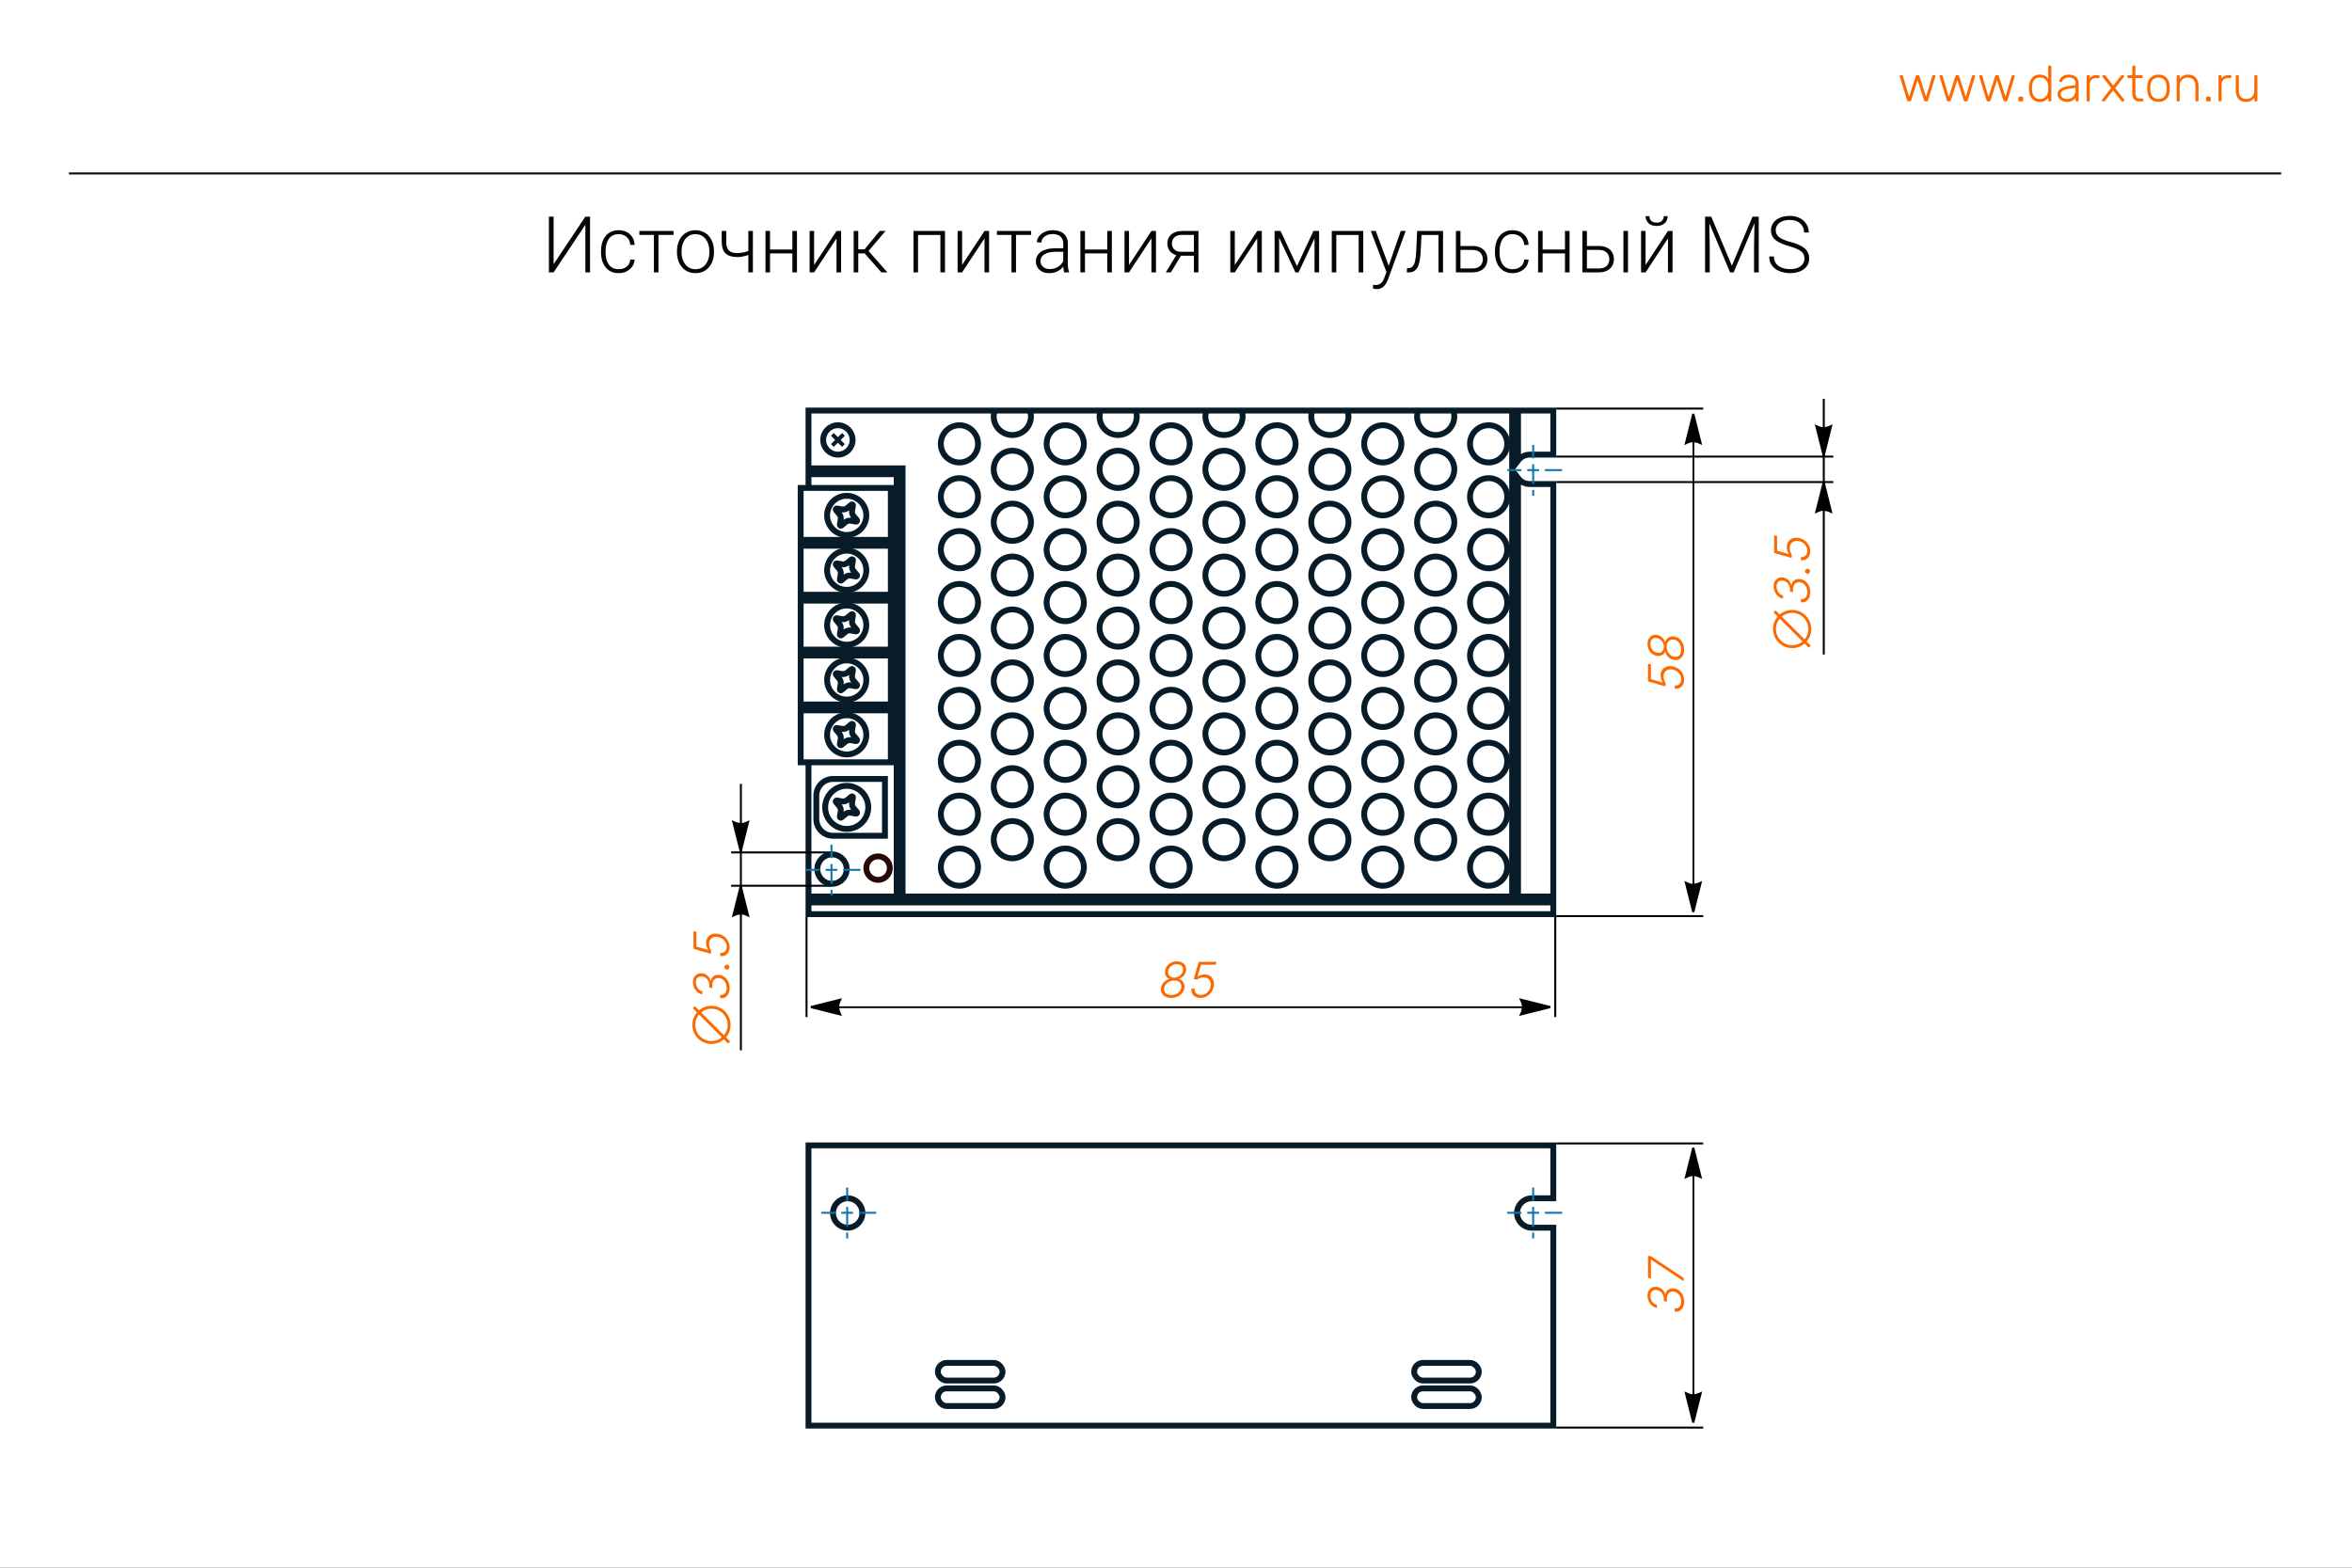 <svg width="1200" height="800" viewBox="0 0 1200 800" fill="none" xmlns="http://www.w3.org/2000/svg">
<rect x="0" y="0" width="1200" height="800" fill="#333333" stroke="none"/>
<g clip-path="url(#clip0_3543_2)">
<rect width="1200" height="800" fill="white"/>
<mask id="path-1-inside-1_3543_2" fill="white">
<path d="M35 0H1164V89H35V0Z"/>
</mask>
<path d="M1164 88H35V90H1164V88Z" fill="black" mask="url(#path-1-inside-1_3543_2)"/>
<rect x="35" y="-4.138" width="234.608" height="97.276"/>
<path d="M973.801 51.734C973.578 51.734 973.406 51.683 973.286 51.58C973.166 51.477 973.063 51.313 972.977 51.09L969.343 39.133C969.309 39.03 969.292 38.936 969.292 38.85C969.292 38.713 969.343 38.592 969.446 38.489C969.55 38.386 969.67 38.335 969.807 38.335H970.297C970.469 38.335 970.597 38.386 970.683 38.489C970.786 38.575 970.847 38.653 970.864 38.721L974.033 49.441L977.409 38.85C977.443 38.747 977.512 38.635 977.615 38.515C977.718 38.395 977.881 38.335 978.105 38.335H978.62C978.843 38.335 979.007 38.395 979.11 38.515C979.23 38.635 979.299 38.747 979.316 38.85L982.692 49.441L985.861 38.721C985.878 38.653 985.93 38.575 986.016 38.489C986.119 38.386 986.256 38.335 986.428 38.335H986.918C987.055 38.335 987.175 38.386 987.278 38.489C987.381 38.592 987.433 38.713 987.433 38.85C987.433 38.936 987.416 39.03 987.381 39.133L983.748 51.09C983.679 51.313 983.585 51.477 983.465 51.58C983.344 51.683 983.164 51.734 982.924 51.734H982.485C982.262 51.734 982.073 51.683 981.919 51.58C981.781 51.477 981.678 51.313 981.609 51.09L978.362 40.937L975.116 51.09C975.047 51.313 974.944 51.477 974.806 51.58C974.669 51.683 974.48 51.734 974.239 51.734H973.801ZM994.059 51.734C993.836 51.734 993.664 51.683 993.544 51.58C993.423 51.477 993.32 51.313 993.234 51.09L989.601 39.133C989.567 39.03 989.549 38.936 989.549 38.85C989.549 38.713 989.601 38.592 989.704 38.489C989.807 38.386 989.927 38.335 990.065 38.335H990.554C990.726 38.335 990.855 38.386 990.941 38.489C991.044 38.575 991.104 38.653 991.121 38.721L994.291 49.441L997.667 38.85C997.701 38.747 997.77 38.635 997.873 38.515C997.976 38.395 998.139 38.335 998.362 38.335H998.878C999.101 38.335 999.264 38.395 999.367 38.515C999.488 38.635 999.556 38.747 999.573 38.85L1002.95 49.441L1006.12 38.721C1006.14 38.653 1006.19 38.575 1006.27 38.489C1006.38 38.386 1006.51 38.335 1006.69 38.335H1007.18C1007.31 38.335 1007.43 38.386 1007.54 38.489C1007.64 38.592 1007.69 38.713 1007.69 38.85C1007.69 38.936 1007.67 39.03 1007.64 39.133L1004.01 51.09C1003.94 51.313 1003.84 51.477 1003.72 51.58C1003.6 51.683 1003.42 51.734 1003.18 51.734H1002.74C1002.52 51.734 1002.33 51.683 1002.18 51.58C1002.04 51.477 1001.94 51.313 1001.87 51.09L998.62 40.937L995.373 51.09C995.304 51.313 995.201 51.477 995.064 51.58C994.927 51.683 994.738 51.734 994.497 51.734H994.059ZM1014.32 51.734C1014.09 51.734 1013.92 51.683 1013.8 51.58C1013.68 51.477 1013.58 51.313 1013.49 51.09L1009.86 39.133C1009.82 39.03 1009.81 38.936 1009.81 38.85C1009.81 38.713 1009.86 38.592 1009.96 38.489C1010.06 38.386 1010.19 38.335 1010.32 38.335H1010.81C1010.98 38.335 1011.11 38.386 1011.2 38.489C1011.3 38.575 1011.36 38.653 1011.38 38.721L1014.55 49.441L1017.92 38.85C1017.96 38.747 1018.03 38.635 1018.13 38.515C1018.23 38.395 1018.4 38.335 1018.62 38.335H1019.14C1019.36 38.335 1019.52 38.395 1019.62 38.515C1019.75 38.635 1019.81 38.747 1019.83 38.85L1023.21 49.441L1026.38 38.721C1026.39 38.653 1026.45 38.575 1026.53 38.489C1026.63 38.386 1026.77 38.335 1026.94 38.335H1027.43C1027.57 38.335 1027.69 38.386 1027.79 38.489C1027.9 38.592 1027.95 38.713 1027.95 38.85C1027.95 38.936 1027.93 39.03 1027.9 39.133L1024.26 51.09C1024.19 51.313 1024.1 51.477 1023.98 51.58C1023.86 51.683 1023.68 51.734 1023.44 51.734H1023C1022.78 51.734 1022.59 51.683 1022.43 51.58C1022.3 51.477 1022.19 51.313 1022.12 51.09L1018.88 40.937L1015.63 51.09C1015.56 51.313 1015.46 51.477 1015.32 51.58C1015.18 51.683 1015 51.734 1014.75 51.734H1014.32ZM1030.37 51.734C1030.2 51.734 1030.06 51.683 1029.96 51.58C1029.86 51.477 1029.81 51.339 1029.81 51.167V49.931C1029.81 49.759 1029.86 49.621 1029.96 49.518C1030.06 49.398 1030.2 49.338 1030.37 49.338H1031.61C1031.78 49.338 1031.92 49.398 1032.02 49.518C1032.14 49.621 1032.2 49.759 1032.2 49.931V51.167C1032.2 51.339 1032.14 51.477 1032.02 51.58C1031.92 51.683 1031.78 51.734 1031.61 51.734H1030.37ZM1040.7 51.992C1039.7 51.992 1038.85 51.812 1038.14 51.451C1037.46 51.09 1036.9 50.609 1036.47 50.008C1036.04 49.407 1035.72 48.737 1035.52 47.998C1035.33 47.259 1035.22 46.512 1035.18 45.756C1035.16 45.498 1035.16 45.258 1035.16 45.035C1035.16 44.811 1035.16 44.571 1035.18 44.313C1035.22 43.557 1035.33 42.81 1035.52 42.071C1035.72 41.332 1036.04 40.662 1036.47 40.061C1036.9 39.46 1037.46 38.979 1038.14 38.618C1038.85 38.257 1039.7 38.077 1040.7 38.077C1041.76 38.077 1042.64 38.275 1043.32 38.67C1044.03 39.065 1044.6 39.546 1045.03 40.113V34.005C1045.03 33.834 1045.08 33.696 1045.18 33.593C1045.28 33.49 1045.42 33.439 1045.59 33.439H1046.03C1046.2 33.439 1046.34 33.49 1046.44 33.593C1046.55 33.696 1046.6 33.834 1046.6 34.005V51.167C1046.6 51.339 1046.55 51.477 1046.44 51.58C1046.34 51.683 1046.2 51.734 1046.03 51.734H1045.59C1045.42 51.734 1045.28 51.683 1045.18 51.58C1045.08 51.477 1045.03 51.339 1045.03 51.167V49.956C1044.6 50.54 1044.03 51.03 1043.32 51.425C1042.64 51.803 1041.76 51.992 1040.7 51.992ZM1040.85 50.498C1041.83 50.498 1042.62 50.266 1043.22 49.802C1043.82 49.338 1044.27 48.762 1044.56 48.075C1044.85 47.371 1045.01 46.666 1045.03 45.962C1045.04 45.705 1045.05 45.37 1045.05 44.957C1045.05 44.545 1045.04 44.21 1045.03 43.952C1045.01 43.265 1044.84 42.587 1044.54 41.916C1044.24 41.246 1043.8 40.688 1043.2 40.242C1042.59 39.795 1041.81 39.572 1040.85 39.572C1039.85 39.572 1039.06 39.795 1038.45 40.242C1037.87 40.688 1037.45 41.272 1037.19 41.994C1036.93 42.715 1036.79 43.488 1036.75 44.313C1036.74 44.794 1036.74 45.275 1036.75 45.756C1036.79 46.581 1036.93 47.354 1037.19 48.075C1037.45 48.797 1037.87 49.381 1038.45 49.828C1039.06 50.274 1039.85 50.498 1040.85 50.498ZM1054.41 51.992C1053.58 51.992 1052.82 51.82 1052.11 51.477C1051.43 51.133 1050.87 50.678 1050.44 50.111C1050.01 49.527 1049.79 48.874 1049.79 48.153C1049.79 46.984 1050.27 46.048 1051.21 45.344C1052.16 44.639 1053.38 44.184 1054.9 43.978L1058.97 43.411V42.509C1058.97 41.599 1058.68 40.886 1058.12 40.37C1057.57 39.838 1056.68 39.572 1055.46 39.572C1054.57 39.572 1053.85 39.752 1053.3 40.113C1052.75 40.456 1052.37 40.911 1052.17 41.478C1052.08 41.736 1051.92 41.865 1051.68 41.865H1051.26C1051.06 41.865 1050.91 41.813 1050.83 41.71C1050.74 41.59 1050.7 41.453 1050.7 41.298C1050.7 41.057 1050.78 40.757 1050.95 40.396C1051.14 40.035 1051.43 39.683 1051.8 39.34C1052.18 38.979 1052.67 38.678 1053.27 38.438C1053.87 38.197 1054.6 38.077 1055.46 38.077C1056.48 38.077 1057.31 38.214 1057.96 38.489C1058.63 38.764 1059.15 39.125 1059.51 39.572C1059.89 40.001 1060.15 40.482 1060.31 41.015C1060.46 41.547 1060.54 42.071 1060.54 42.587V51.167C1060.54 51.339 1060.49 51.477 1060.39 51.58C1060.28 51.683 1060.14 51.734 1059.97 51.734H1059.54C1059.36 51.734 1059.23 51.683 1059.12 51.58C1059.02 51.477 1058.97 51.339 1058.97 51.167V49.956C1058.76 50.266 1058.47 50.575 1058.09 50.884C1057.71 51.193 1057.22 51.459 1056.62 51.683C1056.04 51.889 1055.3 51.992 1054.41 51.992ZM1054.66 50.498C1055.45 50.498 1056.18 50.326 1056.83 49.982C1057.48 49.639 1058 49.115 1058.38 48.41C1058.77 47.689 1058.97 46.787 1058.97 45.705V44.828L1055.64 45.292C1054.24 45.481 1053.17 45.808 1052.45 46.271C1051.73 46.735 1051.37 47.319 1051.37 48.024C1051.37 48.591 1051.53 49.054 1051.86 49.415C1052.18 49.776 1052.59 50.051 1053.09 50.24C1053.61 50.412 1054.13 50.498 1054.66 50.498ZM1065.18 51.734C1065.01 51.734 1064.87 51.683 1064.77 51.58C1064.67 51.477 1064.61 51.339 1064.61 51.167V38.927C1064.61 38.755 1064.67 38.618 1064.77 38.515C1064.87 38.395 1065.01 38.335 1065.18 38.335H1065.59C1065.77 38.335 1065.9 38.395 1066.01 38.515C1066.13 38.618 1066.19 38.755 1066.19 38.927V40.113C1066.5 39.511 1066.94 39.065 1067.53 38.773C1068.11 38.481 1068.83 38.335 1069.69 38.335H1070.64C1070.82 38.335 1070.95 38.386 1071.06 38.489C1071.16 38.592 1071.21 38.73 1071.21 38.902V39.262C1071.21 39.434 1071.16 39.572 1071.06 39.675C1070.95 39.778 1070.82 39.829 1070.64 39.829H1069.54C1068.51 39.829 1067.69 40.13 1067.09 40.731C1066.49 41.332 1066.19 42.148 1066.19 43.179V51.167C1066.19 51.339 1066.13 51.477 1066.01 51.58C1065.9 51.683 1065.77 51.734 1065.59 51.734H1065.18ZM1072.9 51.734C1072.77 51.734 1072.65 51.683 1072.54 51.58C1072.44 51.477 1072.39 51.356 1072.39 51.219C1072.39 51.15 1072.4 51.082 1072.41 51.013C1072.45 50.927 1072.51 50.824 1072.59 50.704L1077.13 44.88L1072.83 39.365C1072.74 39.245 1072.68 39.151 1072.65 39.082C1072.63 38.996 1072.62 38.919 1072.62 38.85C1072.62 38.713 1072.67 38.592 1072.77 38.489C1072.88 38.386 1073 38.335 1073.14 38.335H1073.68C1073.85 38.335 1073.98 38.378 1074.06 38.464C1074.17 38.549 1074.25 38.635 1074.32 38.721L1078.19 43.694L1082.05 38.747C1082.14 38.661 1082.22 38.575 1082.31 38.489C1082.4 38.386 1082.52 38.335 1082.7 38.335H1083.21C1083.35 38.335 1083.47 38.386 1083.57 38.489C1083.67 38.592 1083.73 38.713 1083.73 38.85C1083.73 38.919 1083.71 38.996 1083.67 39.082C1083.66 39.151 1083.61 39.245 1083.52 39.365L1079.17 44.957L1083.7 50.704C1083.79 50.824 1083.84 50.927 1083.86 51.013C1083.89 51.082 1083.91 51.15 1083.91 51.219C1083.91 51.356 1083.86 51.477 1083.75 51.58C1083.65 51.683 1083.53 51.734 1083.39 51.734H1082.85C1082.68 51.734 1082.54 51.691 1082.44 51.605C1082.35 51.52 1082.27 51.434 1082.21 51.348L1078.13 46.143L1074.06 51.348C1073.99 51.434 1073.91 51.52 1073.81 51.605C1073.72 51.691 1073.59 51.734 1073.42 51.734H1072.9ZM1091.42 51.734C1090.53 51.734 1089.82 51.545 1089.31 51.167C1088.79 50.789 1088.43 50.274 1088.23 49.621C1088.02 48.968 1087.92 48.238 1087.92 47.431V39.829H1085.91C1085.73 39.829 1085.6 39.778 1085.49 39.675C1085.39 39.572 1085.34 39.434 1085.34 39.262V38.902C1085.34 38.73 1085.39 38.592 1085.49 38.489C1085.6 38.386 1085.73 38.335 1085.91 38.335H1087.92V34.005C1087.92 33.834 1087.97 33.696 1088.07 33.593C1088.17 33.49 1088.31 33.439 1088.48 33.439H1088.92C1089.09 33.439 1089.23 33.49 1089.33 33.593C1089.44 33.696 1089.49 33.834 1089.49 34.005V38.335H1092.68C1092.85 38.335 1092.99 38.386 1093.1 38.489C1093.2 38.592 1093.25 38.73 1093.25 38.902V39.262C1093.25 39.434 1093.2 39.572 1093.1 39.675C1092.99 39.778 1092.85 39.829 1092.68 39.829H1089.49V47.328C1089.49 48.238 1089.63 48.951 1089.93 49.467C1090.23 49.982 1090.78 50.24 1091.55 50.24H1092.94C1093.11 50.24 1093.25 50.291 1093.35 50.394C1093.46 50.498 1093.51 50.635 1093.51 50.807V51.167C1093.51 51.339 1093.46 51.477 1093.35 51.58C1093.25 51.683 1093.11 51.734 1092.94 51.734H1091.42ZM1101.27 51.992C1100.04 51.992 1099 51.734 1098.16 51.219C1097.33 50.704 1096.7 49.999 1096.25 49.106C1095.82 48.213 1095.59 47.216 1095.55 46.117C1095.54 45.859 1095.53 45.498 1095.53 45.035C1095.53 44.571 1095.54 44.21 1095.55 43.952C1095.59 42.836 1095.82 41.839 1096.25 40.963C1096.7 40.07 1097.33 39.365 1098.16 38.85C1099 38.335 1100.04 38.077 1101.27 38.077C1102.51 38.077 1103.54 38.335 1104.37 38.85C1105.21 39.365 1105.84 40.07 1106.27 40.963C1106.72 41.839 1106.96 42.836 1106.99 43.952C1107.01 44.21 1107.02 44.571 1107.02 45.035C1107.02 45.498 1107.01 45.859 1106.99 46.117C1106.96 47.216 1106.72 48.213 1106.27 49.106C1105.84 49.999 1105.21 50.704 1104.37 51.219C1103.54 51.734 1102.51 51.992 1101.27 51.992ZM1101.27 50.498C1102.48 50.498 1103.46 50.111 1104.21 49.338C1104.97 48.565 1105.37 47.448 1105.42 45.988C1105.44 45.73 1105.45 45.413 1105.45 45.035C1105.45 44.657 1105.44 44.339 1105.42 44.081C1105.37 42.604 1104.97 41.487 1104.21 40.731C1103.46 39.958 1102.48 39.572 1101.27 39.572C1100.07 39.572 1099.09 39.958 1098.34 40.731C1097.58 41.487 1097.18 42.604 1097.12 44.081C1097.11 44.339 1097.1 44.657 1097.1 45.035C1097.1 45.413 1097.11 45.73 1097.12 45.988C1097.18 47.448 1097.58 48.565 1098.34 49.338C1099.09 50.111 1100.07 50.498 1101.27 50.498ZM1111.11 51.734C1110.94 51.734 1110.8 51.683 1110.7 51.58C1110.59 51.477 1110.54 51.339 1110.54 51.167V38.902C1110.54 38.73 1110.59 38.592 1110.7 38.489C1110.8 38.386 1110.94 38.335 1111.11 38.335H1111.55C1111.72 38.335 1111.85 38.386 1111.96 38.489C1112.06 38.592 1112.11 38.73 1112.11 38.902V40.113C1112.58 39.511 1113.13 39.022 1113.79 38.644C1114.46 38.266 1115.34 38.077 1116.44 38.077C1117.61 38.077 1118.58 38.335 1119.35 38.85C1120.14 39.348 1120.73 40.035 1121.11 40.911C1121.5 41.77 1121.7 42.75 1121.7 43.849V51.167C1121.7 51.339 1121.65 51.477 1121.54 51.58C1121.44 51.683 1121.3 51.734 1121.13 51.734H1120.69C1120.52 51.734 1120.38 51.683 1120.28 51.58C1120.18 51.477 1120.13 51.339 1120.13 51.167V43.978C1120.13 42.604 1119.79 41.53 1119.12 40.757C1118.45 39.967 1117.47 39.572 1116.18 39.572C1114.96 39.572 1113.98 39.967 1113.22 40.757C1112.48 41.53 1112.11 42.604 1112.11 43.978V51.167C1112.11 51.339 1112.06 51.477 1111.96 51.58C1111.85 51.683 1111.72 51.734 1111.55 51.734H1111.11ZM1126.1 51.734C1125.93 51.734 1125.79 51.683 1125.69 51.58C1125.59 51.477 1125.53 51.339 1125.53 51.167V49.931C1125.53 49.759 1125.59 49.621 1125.69 49.518C1125.79 49.398 1125.93 49.338 1126.1 49.338H1127.34C1127.51 49.338 1127.65 49.398 1127.75 49.518C1127.87 49.621 1127.93 49.759 1127.93 49.931V51.167C1127.93 51.339 1127.87 51.477 1127.75 51.58C1127.65 51.683 1127.51 51.734 1127.34 51.734H1126.1ZM1132.45 51.734C1132.28 51.734 1132.14 51.683 1132.03 51.58C1131.93 51.477 1131.88 51.339 1131.88 51.167V38.927C1131.88 38.755 1131.93 38.618 1132.03 38.515C1132.14 38.395 1132.28 38.335 1132.45 38.335H1132.86C1133.03 38.335 1133.17 38.395 1133.27 38.515C1133.39 38.618 1133.45 38.755 1133.45 38.927V40.113C1133.76 39.511 1134.21 39.065 1134.79 38.773C1135.38 38.481 1136.1 38.335 1136.96 38.335H1137.91C1138.08 38.335 1138.22 38.386 1138.32 38.489C1138.43 38.592 1138.48 38.73 1138.48 38.902V39.262C1138.48 39.434 1138.43 39.572 1138.32 39.675C1138.22 39.778 1138.08 39.829 1137.91 39.829H1136.8C1135.77 39.829 1134.96 40.13 1134.35 40.731C1133.75 41.332 1133.45 42.148 1133.45 43.179V51.167C1133.45 51.339 1133.39 51.477 1133.27 51.58C1133.17 51.683 1133.03 51.734 1132.86 51.734H1132.45ZM1145.86 51.992C1144.7 51.992 1143.72 51.743 1142.95 51.245C1142.2 50.729 1141.63 50.034 1141.25 49.157C1140.89 48.281 1140.71 47.302 1140.71 46.22V38.902C1140.71 38.73 1140.76 38.592 1140.86 38.489C1140.97 38.386 1141.11 38.335 1141.28 38.335H1141.71C1141.89 38.335 1142.02 38.386 1142.13 38.489C1142.23 38.592 1142.28 38.73 1142.28 38.902V46.091C1142.28 49.029 1143.56 50.498 1146.12 50.498C1147.34 50.498 1148.32 50.111 1149.06 49.338C1149.8 48.548 1150.17 47.465 1150.17 46.091V38.902C1150.17 38.73 1150.22 38.592 1150.32 38.489C1150.42 38.386 1150.56 38.335 1150.73 38.335H1151.17C1151.34 38.335 1151.48 38.386 1151.58 38.489C1151.69 38.592 1151.74 38.73 1151.74 38.902V51.167C1151.74 51.339 1151.69 51.477 1151.58 51.58C1151.48 51.683 1151.34 51.734 1151.17 51.734H1150.73C1150.56 51.734 1150.42 51.683 1150.32 51.58C1150.22 51.477 1150.17 51.339 1150.17 51.167V49.956C1149.7 50.558 1149.14 51.047 1148.49 51.425C1147.86 51.803 1146.98 51.992 1145.86 51.992Z" fill="#FB6A00"/>
<path d="M282.453 134.82L298.645 110.562H301.047V139H298.645V114.703L282.453 139H280.051V110.562H282.453V134.82ZM315.656 137.379C316.646 137.379 317.57 137.197 318.43 136.832C319.302 136.454 320.018 135.901 320.578 135.172C321.151 134.43 321.477 133.525 321.555 132.457H323.781C323.716 133.798 323.306 134.996 322.551 136.051C321.809 137.092 320.832 137.913 319.621 138.512C318.423 139.098 317.102 139.391 315.656 139.391C314.185 139.391 312.883 139.124 311.75 138.59C310.63 138.056 309.693 137.314 308.938 136.363C308.182 135.4 307.609 134.28 307.219 133.004C306.841 131.715 306.652 130.328 306.652 128.844V128.023C306.652 126.539 306.841 125.159 307.219 123.883C307.609 122.594 308.182 121.474 308.938 120.523C309.693 119.56 310.63 118.811 311.75 118.277C312.87 117.743 314.165 117.477 315.637 117.477C317.147 117.477 318.501 117.783 319.699 118.395C320.91 119.007 321.874 119.872 322.59 120.992C323.319 122.112 323.716 123.44 323.781 124.977H321.555C321.49 123.844 321.19 122.867 320.656 122.047C320.122 121.227 319.419 120.595 318.547 120.152C317.674 119.71 316.704 119.488 315.637 119.488C314.439 119.488 313.417 119.723 312.57 120.191C311.724 120.647 311.034 121.279 310.5 122.086C309.979 122.88 309.595 123.792 309.348 124.82C309.1 125.836 308.977 126.904 308.977 128.023V128.844C308.977 129.977 309.094 131.057 309.328 132.086C309.576 133.102 309.96 134.007 310.48 134.801C311.014 135.595 311.704 136.227 312.551 136.695C313.41 137.151 314.445 137.379 315.656 137.379ZM335.949 117.867V139H333.625V117.867H335.949ZM343.645 117.867V119.859H326.203V117.867H343.645ZM345.402 128.766V128.121C345.402 126.585 345.624 125.165 346.066 123.863C346.509 122.561 347.141 121.435 347.961 120.484C348.794 119.534 349.79 118.798 350.949 118.277C352.108 117.743 353.397 117.477 354.816 117.477C356.249 117.477 357.544 117.743 358.703 118.277C359.862 118.798 360.858 119.534 361.691 120.484C362.525 121.435 363.163 122.561 363.605 123.863C364.048 125.165 364.27 126.585 364.27 128.121V128.766C364.27 130.302 364.048 131.721 363.605 133.023C363.163 134.312 362.525 135.432 361.691 136.383C360.871 137.333 359.882 138.076 358.723 138.609C357.564 139.13 356.275 139.391 354.855 139.391C353.423 139.391 352.128 139.13 350.969 138.609C349.81 138.076 348.814 137.333 347.98 136.383C347.147 135.432 346.509 134.312 346.066 133.023C345.624 131.721 345.402 130.302 345.402 128.766ZM347.727 128.121V128.766C347.727 129.924 347.883 131.025 348.195 132.066C348.508 133.095 348.964 134.013 349.562 134.82C350.161 135.615 350.904 136.24 351.789 136.695C352.674 137.151 353.697 137.379 354.855 137.379C356.001 137.379 357.01 137.151 357.883 136.695C358.768 136.24 359.51 135.615 360.109 134.82C360.708 134.013 361.158 133.095 361.457 132.066C361.77 131.025 361.926 129.924 361.926 128.766V128.121C361.926 126.975 361.77 125.888 361.457 124.859C361.158 123.831 360.702 122.913 360.09 122.105C359.491 121.298 358.749 120.66 357.863 120.191C356.978 119.723 355.962 119.488 354.816 119.488C353.671 119.488 352.655 119.723 351.77 120.191C350.897 120.66 350.155 121.298 349.543 122.105C348.944 122.913 348.488 123.831 348.176 124.859C347.876 125.888 347.727 126.975 347.727 128.121ZM384.133 117.867V139H381.809V117.867H384.133ZM383.332 127.457V129.469C382.733 129.755 382.043 130.029 381.262 130.289C380.493 130.549 379.68 130.764 378.82 130.934C377.974 131.09 377.128 131.168 376.281 131.168C374.536 131.168 373.059 130.914 371.848 130.406C370.65 129.898 369.745 129.065 369.133 127.906C368.521 126.734 368.215 125.172 368.215 123.219V117.848H370.539V123.219C370.539 124.716 370.747 125.901 371.164 126.773C371.581 127.633 372.212 128.245 373.059 128.609C373.905 128.974 374.979 129.156 376.281 129.156C377.18 129.13 378.072 129.039 378.957 128.883C379.842 128.714 380.663 128.505 381.418 128.258C382.186 127.997 382.824 127.73 383.332 127.457ZM404.816 127.32V129.312H392.277V127.32H404.816ZM392.883 117.867V139H390.559V117.867H392.883ZM406.613 117.867V139H404.27V117.867H406.613ZM415.363 135.211L426.789 117.867H429.133V139H426.789V121.656L415.363 139H413.059V117.867H415.363V135.211ZM437.883 117.867V139H435.539V117.867H437.883ZM451.789 117.867L442.102 129.312H437.062L436.809 127.223H441.105L448.84 117.867H451.789ZM449.68 139L440.871 129L442.355 127.203L452.766 139H449.68ZM480.227 117.867V119.898H467.863V117.867H480.227ZM468.391 117.867V139H466.066V117.867H468.391ZM482.141 117.867V139H479.797V117.867H482.141ZM490.871 135.211L502.297 117.867H504.641V139H502.297V121.656L490.871 139H488.566V117.867H490.871V135.211ZM518.371 117.867V139H516.047V117.867H518.371ZM526.066 117.867V119.859H508.625V117.867H526.066ZM542.473 135.211V124.312C542.473 123.31 542.264 122.444 541.848 121.715C541.431 120.986 540.819 120.426 540.012 120.035C539.204 119.645 538.208 119.449 537.023 119.449C535.93 119.449 534.953 119.645 534.094 120.035C533.247 120.413 532.577 120.927 532.082 121.578C531.6 122.216 531.359 122.926 531.359 123.707L529.016 123.688C529.016 122.893 529.211 122.125 529.602 121.383C529.992 120.641 530.546 119.977 531.262 119.391C531.978 118.805 532.831 118.342 533.82 118.004C534.823 117.652 535.923 117.477 537.121 117.477C538.632 117.477 539.96 117.73 541.105 118.238C542.264 118.746 543.169 119.508 543.82 120.523C544.471 121.539 544.797 122.815 544.797 124.352V134.566C544.797 135.296 544.849 136.051 544.953 136.832C545.07 137.613 545.233 138.258 545.441 138.766V139H542.961C542.805 138.531 542.681 137.945 542.59 137.242C542.512 136.526 542.473 135.849 542.473 135.211ZM543.02 126.695L543.059 128.492H538.469C537.271 128.492 536.197 128.603 535.246 128.824C534.309 129.033 533.514 129.345 532.863 129.762C532.212 130.165 531.711 130.654 531.359 131.227C531.021 131.799 530.852 132.451 530.852 133.18C530.852 133.935 531.04 134.625 531.418 135.25C531.809 135.875 532.355 136.376 533.059 136.754C533.775 137.118 534.621 137.301 535.598 137.301C536.9 137.301 538.046 137.06 539.035 136.578C540.038 136.096 540.865 135.465 541.516 134.684C542.167 133.902 542.603 133.049 542.824 132.125L543.84 133.473C543.671 134.124 543.358 134.794 542.902 135.484C542.46 136.161 541.88 136.799 541.164 137.398C540.448 137.984 539.602 138.466 538.625 138.844C537.661 139.208 536.568 139.391 535.344 139.391C533.964 139.391 532.759 139.13 531.73 138.609C530.715 138.089 529.921 137.379 529.348 136.48C528.788 135.569 528.508 134.54 528.508 133.395C528.508 132.353 528.729 131.422 529.172 130.602C529.615 129.768 530.253 129.065 531.086 128.492C531.932 127.906 532.948 127.464 534.133 127.164C535.331 126.852 536.672 126.695 538.156 126.695H543.02ZM565.48 127.32V129.312H552.941V127.32H565.48ZM553.547 117.867V139H551.223V117.867H553.547ZM567.277 117.867V139H564.934V117.867H567.277ZM576.027 135.211L587.453 117.867H589.797V139H587.453V121.656L576.027 139H573.723V117.867H576.027V135.211ZM600.676 129.312H603.254L597.395 139H594.816L600.676 129.312ZM603.156 117.867H611.457V139H609.133V119.859H603.156C601.919 119.859 600.91 120.068 600.129 120.484C599.361 120.888 598.794 121.422 598.43 122.086C598.078 122.75 597.902 123.46 597.902 124.215C597.902 124.931 598.059 125.615 598.371 126.266C598.697 126.917 599.198 127.451 599.875 127.867C600.552 128.271 601.431 128.473 602.512 128.473H609.973V130.484H602.512C601.405 130.484 600.422 130.328 599.562 130.016C598.703 129.703 597.974 129.267 597.375 128.707C596.789 128.134 596.34 127.464 596.027 126.695C595.728 125.914 595.578 125.074 595.578 124.176C595.578 123.264 595.741 122.431 596.066 121.676C596.405 120.908 596.893 120.237 597.531 119.664C598.182 119.091 598.977 118.648 599.914 118.336C600.865 118.023 601.945 117.867 603.156 117.867ZM630.012 135.211L641.438 117.867H643.781V139H641.438V121.656L630.012 139H627.707V117.867H630.012V135.211ZM661.73 135.797L670.129 117.867H672.453L662.551 139H660.91L651.027 117.867H653.352L661.73 135.797ZM652.629 117.867V139H650.305V117.867H652.629ZM670.676 139V117.867H673.02V139H670.676ZM693.625 117.867V119.898H681.262V117.867H693.625ZM681.789 117.867V139H679.465V117.867H681.789ZM695.539 117.867V139H693.195V117.867H695.539ZM708.078 136.891L714.66 117.867H717.18L708.234 142.398C708.052 142.88 707.818 143.414 707.531 144C707.258 144.586 706.893 145.146 706.438 145.68C705.995 146.227 705.435 146.669 704.758 147.008C704.094 147.359 703.28 147.535 702.316 147.535C702.069 147.535 701.75 147.503 701.359 147.438C700.982 147.385 700.708 147.333 700.539 147.281L700.52 145.309C700.663 145.348 700.871 145.38 701.145 145.406C701.418 145.432 701.607 145.445 701.711 145.445C702.557 145.445 703.267 145.302 703.84 145.016C704.426 144.729 704.914 144.299 705.305 143.727C705.695 143.167 706.04 142.464 706.34 141.617L708.078 136.891ZM701.926 117.867L708.664 136.012L709.289 138.453L707.59 139.41L699.387 117.867H701.926ZM734.348 117.867V119.898H723.645V117.867H734.348ZM736.242 117.867V139H733.918V117.867H736.242ZM723.02 117.867H725.344L724.875 127.77C724.797 129.371 724.667 130.79 724.484 132.027C724.315 133.264 724.081 134.326 723.781 135.211C723.482 136.083 723.098 136.799 722.629 137.359C722.173 137.919 721.62 138.336 720.969 138.609C720.318 138.87 719.556 139 718.684 139H717.805V136.891L718.527 136.871C719.087 136.845 719.576 136.728 719.992 136.52C720.422 136.311 720.786 135.979 721.086 135.523C721.398 135.068 721.652 134.469 721.848 133.727C722.056 132.984 722.219 132.079 722.336 131.012C722.466 129.931 722.564 128.661 722.629 127.203L723.02 117.867ZM744.289 125.523H751.184C752.85 125.523 754.257 125.816 755.402 126.402C756.548 126.975 757.414 127.77 758 128.785C758.599 129.801 758.898 130.947 758.898 132.223C758.898 133.186 758.729 134.085 758.391 134.918C758.065 135.738 757.57 136.454 756.906 137.066C756.255 137.678 755.448 138.154 754.484 138.492C753.534 138.831 752.434 139 751.184 139H742.805V117.867H745.129V136.988H751.184C752.473 136.988 753.514 136.767 754.309 136.324C755.103 135.868 755.676 135.283 756.027 134.566C756.392 133.85 756.574 133.089 756.574 132.281C756.574 131.487 756.392 130.732 756.027 130.016C755.676 129.286 755.103 128.694 754.309 128.238C753.514 127.77 752.473 127.535 751.184 127.535H744.289V125.523ZM771.75 137.379C772.74 137.379 773.664 137.197 774.523 136.832C775.396 136.454 776.112 135.901 776.672 135.172C777.245 134.43 777.57 133.525 777.648 132.457H779.875C779.81 133.798 779.4 134.996 778.645 136.051C777.902 137.092 776.926 137.913 775.715 138.512C774.517 139.098 773.195 139.391 771.75 139.391C770.279 139.391 768.977 139.124 767.844 138.59C766.724 138.056 765.786 137.314 765.031 136.363C764.276 135.4 763.703 134.28 763.312 133.004C762.935 131.715 762.746 130.328 762.746 128.844V128.023C762.746 126.539 762.935 125.159 763.312 123.883C763.703 122.594 764.276 121.474 765.031 120.523C765.786 119.56 766.724 118.811 767.844 118.277C768.964 117.743 770.259 117.477 771.73 117.477C773.241 117.477 774.595 117.783 775.793 118.395C777.004 119.007 777.967 119.872 778.684 120.992C779.413 122.112 779.81 123.44 779.875 124.977H777.648C777.583 123.844 777.284 122.867 776.75 122.047C776.216 121.227 775.513 120.595 774.641 120.152C773.768 119.71 772.798 119.488 771.73 119.488C770.533 119.488 769.51 119.723 768.664 120.191C767.818 120.647 767.128 121.279 766.594 122.086C766.073 122.88 765.689 123.792 765.441 124.82C765.194 125.836 765.07 126.904 765.07 128.023V128.844C765.07 129.977 765.188 131.057 765.422 132.086C765.669 133.102 766.053 134.007 766.574 134.801C767.108 135.595 767.798 136.227 768.645 136.695C769.504 137.151 770.539 137.379 771.75 137.379ZM798.996 127.32V129.312H786.457V127.32H798.996ZM787.062 117.867V139H784.738V117.867H787.062ZM800.793 117.867V139H798.449V117.867H800.793ZM808.82 125.523H815.715C817.382 125.523 818.788 125.816 819.934 126.402C821.079 126.975 821.945 127.77 822.531 128.785C823.13 129.801 823.43 130.947 823.43 132.223C823.43 133.186 823.26 134.085 822.922 134.918C822.596 135.738 822.102 136.454 821.438 137.066C820.786 137.678 819.979 138.154 819.016 138.492C818.065 138.831 816.965 139 815.715 139H807.336V117.867H809.66V136.988H815.715C817.004 136.988 818.046 136.767 818.84 136.324C819.634 135.868 820.207 135.283 820.559 134.566C820.923 133.85 821.105 133.089 821.105 132.281C821.105 131.487 820.923 130.732 820.559 130.016C820.207 129.286 819.634 128.694 818.84 128.238C818.046 127.77 817.004 127.535 815.715 127.535H808.82V125.523ZM830.598 117.867V139H828.273V117.867H830.598ZM839.582 135.211L851.008 117.867H853.352V139H851.008V121.656L839.582 139H837.277V117.867H839.582V135.211ZM848.859 110.289H850.852C850.852 111.266 850.624 112.132 850.168 112.887C849.725 113.642 849.081 114.234 848.234 114.664C847.388 115.094 846.385 115.309 845.227 115.309C843.482 115.309 842.102 114.84 841.086 113.902C840.083 112.965 839.582 111.76 839.582 110.289H841.555C841.555 111.188 841.828 111.969 842.375 112.633C842.935 113.284 843.885 113.609 845.227 113.609C846.529 113.609 847.46 113.277 848.02 112.613C848.579 111.949 848.859 111.174 848.859 110.289ZM870.676 110.562H873.098L883.605 135.602L894.133 110.562H896.535L884.523 139H882.688L870.676 110.562ZM869.934 110.562H872.062L872.316 126.578V139H869.934V110.562ZM895.188 110.562H897.316V139H894.914V126.578L895.188 110.562ZM920.637 132.008C920.637 131.227 920.507 130.53 920.246 129.918C919.986 129.306 919.556 128.759 918.957 128.277C918.371 127.783 917.577 127.327 916.574 126.91C915.585 126.48 914.348 126.057 912.863 125.641C911.444 125.237 910.161 124.794 909.016 124.312C907.87 123.831 906.887 123.277 906.066 122.652C905.259 122.027 904.641 121.298 904.211 120.465C903.781 119.618 903.566 118.635 903.566 117.516C903.566 116.422 903.801 115.426 904.27 114.527C904.738 113.629 905.396 112.854 906.242 112.203C907.102 111.552 908.111 111.051 909.27 110.699C910.441 110.348 911.724 110.172 913.117 110.172C915.109 110.172 916.828 110.549 918.273 111.305C919.732 112.06 920.858 113.082 921.652 114.371C922.46 115.647 922.863 117.079 922.863 118.668H920.461C920.461 117.431 920.168 116.331 919.582 115.367C919.009 114.391 918.176 113.629 917.082 113.082C916.001 112.522 914.68 112.242 913.117 112.242C911.555 112.242 910.24 112.483 909.172 112.965C908.117 113.434 907.316 114.065 906.77 114.859C906.236 115.641 905.969 116.513 905.969 117.477C905.969 118.154 906.099 118.779 906.359 119.352C906.62 119.911 907.043 120.439 907.629 120.934C908.228 121.415 909.016 121.871 909.992 122.301C910.969 122.717 912.173 123.115 913.605 123.492C915.116 123.909 916.457 124.371 917.629 124.879C918.801 125.387 919.79 125.973 920.598 126.637C921.405 127.288 922.017 128.049 922.434 128.922C922.85 129.794 923.059 130.81 923.059 131.969C923.059 133.128 922.811 134.169 922.316 135.094C921.835 136.005 921.151 136.78 920.266 137.418C919.393 138.056 918.358 138.544 917.16 138.883C915.975 139.221 914.68 139.391 913.273 139.391C912.01 139.391 910.754 139.228 909.504 138.902C908.254 138.577 907.108 138.076 906.066 137.398C905.038 136.708 904.211 135.823 903.586 134.742C902.974 133.661 902.668 132.372 902.668 130.875H905.051C905.051 132.073 905.292 133.082 905.773 133.902C906.255 134.723 906.893 135.387 907.688 135.895C908.495 136.402 909.38 136.773 910.344 137.008C911.32 137.229 912.297 137.34 913.273 137.34C914.771 137.34 916.066 137.118 917.16 136.676C918.267 136.233 919.12 135.615 919.719 134.82C920.331 134.013 920.637 133.076 920.637 132.008Z" fill="#050407"/>
<path d="M460.5 240.5V239H459H412.5V209.5H771.5V457.5H460.5V240.5ZM774.5 234.999V209.5H792.5V232H780.5C778.047 232 775.868 233.178 774.5 234.999ZM774.5 457.5V244.001C775.868 245.822 778.047 247 780.5 247H792.5V457.5H774.5ZM773 460.5H792.5V466.5H773H412.5V460.5H459H773ZM457.5 457.5H412.5V242H457.5V457.5Z" stroke="#071C28" stroke-width="3"/>
<circle cx="489.5" cy="226.5" r="9.5" stroke="#071C28" stroke-width="3"/>
<circle cx="597.5" cy="226.5" r="9.5" stroke="#071C28" stroke-width="3"/>
<circle cx="705.5" cy="226.5" r="9.5" stroke="#071C28" stroke-width="3"/>
<path d="M507.483 209.5C507.17 210.443 507 211.452 507 212.5C507 217.747 511.253 222 516.5 222C521.747 222 526 217.747 526 212.5C526 211.452 525.83 210.443 525.517 209.5" stroke="#071C28" stroke-width="3"/>
<path d="M615.483 209.5C615.17 210.443 615 211.452 615 212.5C615 217.747 619.253 222 624.5 222C629.747 222 634 217.747 634 212.5C634 211.452 633.83 210.443 633.517 209.5" stroke="#071C28" stroke-width="3"/>
<path d="M723.483 209.5C723.17 210.443 723 211.452 723 212.5C723 217.747 727.253 222 732.5 222C737.747 222 742 217.747 742 212.5C742 211.452 741.83 210.443 741.517 209.5" stroke="#071C28" stroke-width="3"/>
<path d="M561.483 209.5C561.17 210.443 561 211.452 561 212.5C561 217.747 565.253 222 570.5 222C575.747 222 580 217.747 580 212.5C580 211.452 579.83 210.443 579.517 209.5" stroke="#071C28" stroke-width="3"/>
<path d="M669.483 209.5C669.17 210.443 669 211.452 669 212.5C669 217.747 673.253 222 678.5 222C683.747 222 688 217.747 688 212.5C688 211.452 687.83 210.443 687.517 209.5" stroke="#071C28" stroke-width="3"/>
<circle cx="543.5" cy="226.5" r="9.5" stroke="#071C28" stroke-width="3"/>
<circle cx="651.5" cy="226.5" r="9.5" stroke="#071C28" stroke-width="3"/>
<circle cx="759.5" cy="226.5" r="9.5" stroke="#071C28" stroke-width="3"/>
<circle cx="489.5" cy="253.5" r="9.5" stroke="#071C28" stroke-width="3"/>
<circle cx="427.5" cy="224.5" r="7.5" stroke="#071C28" stroke-width="3"/>
<circle cx="448" cy="443" r="6" stroke="#280707" stroke-width="3"/>
<circle cx="432" cy="412" r="11" stroke="#071C28" stroke-width="3"/>
<circle cx="597.5" cy="253.5" r="9.5" stroke="#071C28" stroke-width="3"/>
<circle cx="705.5" cy="253.5" r="9.5" stroke="#071C28" stroke-width="3"/>
<circle cx="516.5" cy="239.5" r="9.5" stroke="#071C28" stroke-width="3"/>
<circle cx="624.5" cy="239.5" r="9.5" stroke="#071C28" stroke-width="3"/>
<circle cx="732.5" cy="239.5" r="9.5" stroke="#071C28" stroke-width="3"/>
<circle cx="570.5" cy="239.5" r="9.5" stroke="#071C28" stroke-width="3"/>
<circle cx="678.5" cy="239.5" r="9.5" stroke="#071C28" stroke-width="3"/>
<circle cx="543.5" cy="253.5" r="9.5" stroke="#071C28" stroke-width="3"/>
<circle cx="651.5" cy="253.5" r="9.5" stroke="#071C28" stroke-width="3"/>
<circle cx="759.5" cy="253.5" r="9.5" stroke="#071C28" stroke-width="3"/>
<circle cx="489.5" cy="280.5" r="9.5" stroke="#071C28" stroke-width="3"/>
<circle cx="597.5" cy="280.5" r="9.5" stroke="#071C28" stroke-width="3"/>
<circle cx="705.5" cy="280.5" r="9.5" stroke="#071C28" stroke-width="3"/>
<circle cx="516.5" cy="266.5" r="9.5" stroke="#071C28" stroke-width="3"/>
<circle cx="624.5" cy="266.5" r="9.5" stroke="#071C28" stroke-width="3"/>
<circle cx="732.5" cy="266.5" r="9.5" stroke="#071C28" stroke-width="3"/>
<circle cx="570.5" cy="266.5" r="9.5" stroke="#071C28" stroke-width="3"/>
<circle cx="678.5" cy="266.5" r="9.5" stroke="#071C28" stroke-width="3"/>
<circle cx="543.5" cy="280.5" r="9.5" stroke="#071C28" stroke-width="3"/>
<circle cx="651.5" cy="280.5" r="9.5" stroke="#071C28" stroke-width="3"/>
<circle cx="759.5" cy="280.5" r="9.5" stroke="#071C28" stroke-width="3"/>
<circle cx="489.5" cy="307.5" r="9.5" stroke="#071C28" stroke-width="3"/>
<circle cx="597.5" cy="307.5" r="9.5" stroke="#071C28" stroke-width="3"/>
<circle cx="705.5" cy="307.5" r="9.5" stroke="#071C28" stroke-width="3"/>
<circle cx="516.5" cy="293.5" r="9.5" stroke="#071C28" stroke-width="3"/>
<circle cx="624.5" cy="293.5" r="9.5" stroke="#071C28" stroke-width="3"/>
<circle cx="732.5" cy="293.5" r="9.5" stroke="#071C28" stroke-width="3"/>
<circle cx="570.5" cy="293.5" r="9.5" stroke="#071C28" stroke-width="3"/>
<circle cx="678.5" cy="293.5" r="9.5" stroke="#071C28" stroke-width="3"/>
<circle cx="543.5" cy="307.5" r="9.5" stroke="#071C28" stroke-width="3"/>
<circle cx="651.5" cy="307.5" r="9.5" stroke="#071C28" stroke-width="3"/>
<circle cx="759.5" cy="307.5" r="9.5" stroke="#071C28" stroke-width="3"/>
<circle cx="489.5" cy="334.5" r="9.5" stroke="#071C28" stroke-width="3"/>
<circle cx="597.5" cy="334.5" r="9.5" stroke="#071C28" stroke-width="3"/>
<circle cx="705.5" cy="334.5" r="9.5" stroke="#071C28" stroke-width="3"/>
<circle cx="516.5" cy="320.5" r="9.5" stroke="#071C28" stroke-width="3"/>
<circle cx="624.5" cy="320.5" r="9.5" stroke="#071C28" stroke-width="3"/>
<circle cx="732.5" cy="320.5" r="9.5" stroke="#071C28" stroke-width="3"/>
<circle cx="570.5" cy="320.5" r="9.5" stroke="#071C28" stroke-width="3"/>
<circle cx="678.5" cy="320.5" r="9.5" stroke="#071C28" stroke-width="3"/>
<circle cx="543.5" cy="334.5" r="9.5" stroke="#071C28" stroke-width="3"/>
<circle cx="651.5" cy="334.5" r="9.5" stroke="#071C28" stroke-width="3"/>
<circle cx="759.5" cy="334.5" r="9.5" stroke="#071C28" stroke-width="3"/>
<circle cx="489.5" cy="361.5" r="9.5" stroke="#071C28" stroke-width="3"/>
<circle cx="597.5" cy="361.5" r="9.5" stroke="#071C28" stroke-width="3"/>
<circle cx="705.5" cy="361.5" r="9.5" stroke="#071C28" stroke-width="3"/>
<circle cx="516.5" cy="347.5" r="9.5" stroke="#071C28" stroke-width="3"/>
<circle cx="624.5" cy="347.5" r="9.5" stroke="#071C28" stroke-width="3"/>
<circle cx="732.5" cy="347.5" r="9.5" stroke="#071C28" stroke-width="3"/>
<circle cx="570.5" cy="347.5" r="9.5" stroke="#071C28" stroke-width="3"/>
<circle cx="678.5" cy="347.5" r="9.5" stroke="#071C28" stroke-width="3"/>
<circle cx="543.5" cy="361.5" r="9.5" stroke="#071C28" stroke-width="3"/>
<circle cx="651.5" cy="361.5" r="9.5" stroke="#071C28" stroke-width="3"/>
<circle cx="759.5" cy="361.5" r="9.5" stroke="#071C28" stroke-width="3"/>
<circle cx="489.5" cy="388.5" r="9.5" stroke="#071C28" stroke-width="3"/>
<circle cx="597.5" cy="388.5" r="9.5" stroke="#071C28" stroke-width="3"/>
<circle cx="705.5" cy="388.5" r="9.5" stroke="#071C28" stroke-width="3"/>
<circle cx="516.5" cy="374.5" r="9.5" stroke="#071C28" stroke-width="3"/>
<circle cx="624.5" cy="374.5" r="9.5" stroke="#071C28" stroke-width="3"/>
<circle cx="732.5" cy="374.5" r="9.5" stroke="#071C28" stroke-width="3"/>
<circle cx="570.5" cy="374.5" r="9.5" stroke="#071C28" stroke-width="3"/>
<circle cx="678.5" cy="374.5" r="9.5" stroke="#071C28" stroke-width="3"/>
<circle cx="543.5" cy="388.5" r="9.5" stroke="#071C28" stroke-width="3"/>
<circle cx="651.5" cy="388.5" r="9.5" stroke="#071C28" stroke-width="3"/>
<circle cx="759.5" cy="388.5" r="9.5" stroke="#071C28" stroke-width="3"/>
<circle cx="489.5" cy="415.5" r="9.5" stroke="#071C28" stroke-width="3"/>
<circle cx="597.5" cy="415.5" r="9.5" stroke="#071C28" stroke-width="3"/>
<circle cx="705.5" cy="415.5" r="9.5" stroke="#071C28" stroke-width="3"/>
<circle cx="516.5" cy="401.5" r="9.5" stroke="#071C28" stroke-width="3"/>
<circle cx="624.5" cy="401.5" r="9.5" stroke="#071C28" stroke-width="3"/>
<circle cx="732.5" cy="401.5" r="9.5" stroke="#071C28" stroke-width="3"/>
<circle cx="570.5" cy="401.5" r="9.5" stroke="#071C28" stroke-width="3"/>
<circle cx="678.5" cy="401.5" r="9.5" stroke="#071C28" stroke-width="3"/>
<circle cx="543.5" cy="415.5" r="9.5" stroke="#071C28" stroke-width="3"/>
<circle cx="651.5" cy="415.5" r="9.5" stroke="#071C28" stroke-width="3"/>
<circle cx="759.5" cy="415.5" r="9.5" stroke="#071C28" stroke-width="3"/>
<circle cx="489.5" cy="442.5" r="9.5" stroke="#071C28" stroke-width="3"/>
<circle cx="597.5" cy="442.5" r="9.5" stroke="#071C28" stroke-width="3"/>
<circle cx="705.5" cy="442.5" r="9.5" stroke="#071C28" stroke-width="3"/>
<circle cx="516.5" cy="428.5" r="9.5" stroke="#071C28" stroke-width="3"/>
<circle cx="624.5" cy="428.5" r="9.5" stroke="#071C28" stroke-width="3"/>
<circle cx="732.5" cy="428.5" r="9.5" stroke="#071C28" stroke-width="3"/>
<circle cx="570.5" cy="428.5" r="9.5" stroke="#071C28" stroke-width="3"/>
<circle cx="678.5" cy="428.5" r="9.5" stroke="#071C28" stroke-width="3"/>
<circle cx="543.5" cy="442.5" r="9.5" stroke="#071C28" stroke-width="3"/>
<circle cx="651.5" cy="442.5" r="9.5" stroke="#071C28" stroke-width="3"/>
<circle cx="759.5" cy="442.5" r="9.5" stroke="#071C28" stroke-width="3"/>
<path d="M408.5 362.5H454.5V389H408.5V362.5ZM454.5 359.5H408.5V334.5H454.5V359.5ZM454.5 331.5H408.5V306.5H454.5V331.5ZM454.5 303.5H408.5V278.5H454.5V303.5ZM454.5 275.5H408.5V249H454.5V275.5Z" fill="white" stroke="#071C28" stroke-width="3"/>
<circle cx="432" cy="375" r="10" stroke="#071C28" stroke-width="3"/>
<circle cx="432" cy="347" r="10" stroke="#071C28" stroke-width="3"/>
<circle cx="432" cy="319" r="10" stroke="#071C28" stroke-width="3"/>
<circle cx="432" cy="291" r="10" stroke="#071C28" stroke-width="3"/>
<circle cx="432" cy="263" r="10" stroke="#071C28" stroke-width="3"/>
<path d="M435.194 257.972L434.739 260.527C434.557 261.549 434.838 262.6 435.507 263.394L437.178 265.379C437.479 265.737 437.169 266.276 436.708 266.194L434.153 265.739C433.131 265.557 432.081 265.838 431.286 266.507L429.301 268.178C428.943 268.48 428.405 268.169 428.487 267.708L428.941 265.154C429.123 264.131 428.842 263.081 428.173 262.286L426.502 260.301C426.201 259.943 426.512 259.405 426.972 259.487L429.527 259.941C430.549 260.123 431.6 259.842 432.394 259.173L434.379 257.502C434.737 257.201 435.275 257.512 435.194 257.972Z" stroke="#071C28" stroke-width="3"/>
<path d="M435.194 285.972L434.739 288.527C434.557 289.549 434.838 290.6 435.507 291.394L437.178 293.379C437.479 293.737 437.169 294.276 436.708 294.194L434.153 293.739C433.131 293.557 432.081 293.838 431.286 294.507L429.301 296.178C428.943 296.48 428.405 296.169 428.487 295.708L428.941 293.154C429.123 292.131 428.842 291.081 428.173 290.286L426.502 288.301C426.201 287.943 426.512 287.405 426.972 287.487L429.527 287.941C430.549 288.123 431.6 287.842 432.394 287.173L434.379 285.502C434.737 285.201 435.275 285.512 435.194 285.972Z" stroke="#071C28" stroke-width="3"/>
<path d="M435.194 313.972L434.739 316.527C434.557 317.549 434.838 318.6 435.507 319.394L437.178 321.379C437.479 321.737 437.169 322.276 436.708 322.194L434.153 321.739C433.131 321.557 432.081 321.838 431.286 322.507L429.301 324.178C428.943 324.48 428.405 324.169 428.487 323.708L428.941 321.154C429.123 320.131 428.842 319.081 428.173 318.286L426.502 316.301C426.201 315.943 426.512 315.405 426.972 315.487L429.527 315.941C430.549 316.123 431.6 315.842 432.394 315.173L434.379 313.502C434.737 313.201 435.275 313.512 435.194 313.972Z" stroke="#071C28" stroke-width="3"/>
<path d="M435.194 341.972L434.739 344.527C434.557 345.549 434.838 346.6 435.507 347.394L437.178 349.379C437.479 349.737 437.169 350.276 436.708 350.194L434.153 349.739C433.131 349.557 432.081 349.838 431.286 350.507L429.301 352.178C428.943 352.48 428.405 352.169 428.487 351.708L428.941 349.154C429.123 348.131 428.842 347.081 428.173 346.286L426.502 344.301C426.201 343.943 426.512 343.405 426.972 343.487L429.527 343.941C430.549 344.123 431.6 343.842 432.394 343.173L434.379 341.502C434.737 341.201 435.275 341.512 435.194 341.972Z" stroke="#071C28" stroke-width="3"/>
<path d="M435.194 369.972L434.739 372.527C434.557 373.549 434.838 374.6 435.507 375.394L437.178 377.379C437.479 377.737 437.169 378.276 436.708 378.194L434.153 377.739C433.131 377.557 432.081 377.838 431.286 378.507L429.301 380.178C428.943 380.48 428.405 380.169 428.487 379.708L428.941 377.154C429.123 376.131 428.842 375.081 428.173 374.286L426.502 372.301C426.201 371.943 426.512 371.405 426.972 371.487L429.527 371.941C430.549 372.123 431.6 371.842 432.394 371.173L434.379 369.502C434.737 369.201 435.275 369.512 435.194 369.972Z" stroke="#071C28" stroke-width="3"/>
<path d="M435.194 406.972L434.739 409.527C434.557 410.549 434.838 411.6 435.507 412.394L437.178 414.379C437.479 414.737 437.169 415.276 436.708 415.194L434.153 414.739C433.131 414.557 432.081 414.838 431.286 415.507L429.301 417.178C428.943 417.48 428.405 417.169 428.487 416.708L428.941 414.154C429.123 413.131 428.842 412.081 428.173 411.286L426.502 409.301C426.201 408.943 426.512 408.405 426.972 408.487L429.527 408.941C430.549 409.123 431.6 408.842 432.394 408.173L434.379 406.502C434.737 406.201 435.275 406.512 435.194 406.972Z" stroke="#071C28" stroke-width="3"/>
<path d="M425.379 220.964L431.036 226.621L429.622 228.035L423.965 222.379L425.379 220.964Z" fill="#071C28"/>
<path d="M431.035 222.379L425.378 228.036L423.964 226.622L429.621 220.965L431.035 222.379Z" fill="#071C28"/>
<path d="M425 397.5H451.5V426.5H425C420.306 426.5 416.5 422.694 416.5 418V406C416.5 401.306 420.306 397.5 425 397.5Z" stroke="#071C28" stroke-width="3"/>
<path d="M412.5 584.5H792.5V611.5H781.5C777.358 611.5 774 614.858 774 619C774 623.142 777.358 626.5 781.5 626.5H792.5V727.5H412.5V584.5Z" stroke="#071C28" stroke-width="3"/>
<circle cx="432.5" cy="619" r="7.5" stroke="#071C28" stroke-width="3"/>
<rect x="478.5" y="695.5" width="33" height="9" rx="4.5" stroke="#071C28" stroke-width="3"/>
<rect x="478.5" y="708.5" width="33" height="9" rx="4.5" stroke="#071C28" stroke-width="3"/>
<rect x="721.5" y="695.5" width="33" height="9" rx="4.5" stroke="#071C28" stroke-width="3"/>
<rect x="721.5" y="708.5" width="33" height="9" rx="4.5" stroke="#071C28" stroke-width="3"/>
<path d="M866.43 225.601L867.637 226.143L863.913 211.251L860.191 226.142L861.396 225.601L861.429 225.586L861.463 225.576L862.774 225.184L862.851 225.161L862.931 225.161L864.569 225.161L864.633 225.161L864.696 225.176L866.334 225.568L866.383 225.58L866.43 225.601Z" fill="black" stroke="black" stroke-width="1.092"/>
<path d="M866.43 451.054L867.637 450.512L863.913 465.404L860.191 450.512L861.396 451.054L861.429 451.068L861.463 451.079L862.774 451.471L862.851 451.494L862.931 451.494L864.569 451.494L864.633 451.494L864.696 451.479L866.334 451.087L866.383 451.075L866.43 451.054Z" fill="black" stroke="black" stroke-width="1.092"/>
<path d="M794 467.5L869 467.5" stroke="black"/>
<path d="M794 208.5L869 208.5" stroke="black"/>
<path d="M864 462L864 223" stroke="black" stroke-width="0.909"/>
<path d="M866.43 600.101L867.637 600.643L863.913 585.751L860.191 600.642L861.396 600.101L861.429 600.086L861.463 600.076L862.774 599.684L862.851 599.661L862.931 599.661L864.569 599.661L864.633 599.661L864.696 599.676L866.334 600.068L866.383 600.08L866.43 600.101Z" fill="black" stroke="black" stroke-width="1.092"/>
<path d="M866.43 711.554L867.637 711.012L863.913 725.904L860.191 711.012L861.396 711.554L861.429 711.568L861.463 711.579L862.774 711.971L862.851 711.994L862.931 711.994L864.569 711.994L864.633 711.994L864.696 711.979L866.334 711.587L866.383 711.575L866.43 711.554Z" fill="black" stroke="black" stroke-width="1.092"/>
<path d="M794 728.5L869 728.5" stroke="black"/>
<path d="M794 583.5L869 583.5" stroke="black"/>
<path d="M864 723.5L864 597" stroke="black" stroke-width="0.909"/>
<path d="M776.553 516.43L776.012 517.637L790.903 513.913L776.012 510.191L776.553 511.396L776.568 511.429L776.578 511.463L776.971 512.774L776.993 512.851L776.993 512.931L776.993 514.569L776.993 514.633L776.978 514.696L776.586 516.334L776.574 516.383L776.553 516.43Z" fill="black" stroke="black" stroke-width="1.092"/>
<path d="M428.101 516.43L428.643 517.637L413.751 513.913L428.642 510.191L428.101 511.396L428.086 511.429L428.076 511.463L427.684 512.774L427.661 512.851L427.661 512.931L427.661 514.569L427.661 514.633L427.676 514.696L428.068 516.334L428.08 516.383L428.101 516.43Z" fill="black" stroke="black" stroke-width="1.092"/>
<path d="M375.397 466.601L374.191 467.143L377.914 452.251L381.636 467.142L380.431 466.601L380.398 466.586L380.364 466.576L379.053 466.184L378.977 466.161L378.897 466.161L377.258 466.161L377.194 466.161L377.131 466.176L375.494 466.568L375.444 466.58L375.397 466.601Z" fill="black" stroke="black" stroke-width="1.092"/>
<path d="M375.397 420.054L374.191 419.512L377.914 434.404L381.636 419.512L380.431 420.054L380.398 420.068L380.364 420.079L379.053 420.471L378.977 420.494L378.897 420.494L377.258 420.494L377.194 420.494L377.131 420.479L375.494 420.087L375.444 420.075L375.397 420.054Z" fill="black" stroke="black" stroke-width="1.092"/>
<path d="M426.775 514L778 514" stroke="black" stroke-width="0.909"/>
<path d="M411.5 468V519M793.5 468V519" stroke="black"/>
<path d="M597.57 509.249C596.392 509.249 595.38 509.024 594.533 508.574C593.687 508.118 593.066 507.503 592.669 506.727C592.272 505.952 592.154 505.085 592.314 504.126C592.438 503.386 592.708 502.697 593.122 502.058C593.542 501.418 594.057 500.88 594.667 500.442C595.282 499.998 595.942 499.711 596.646 499.581V499.51C595.794 499.249 595.167 498.719 594.764 497.92C594.368 497.121 594.261 496.225 594.445 495.23C594.61 494.331 594.977 493.532 595.545 492.833C596.12 492.129 596.833 491.576 597.685 491.173C598.537 490.771 599.467 490.57 600.473 490.57C601.497 490.57 602.384 490.783 603.136 491.209C603.894 491.635 604.453 492.215 604.814 492.949C605.175 493.677 605.279 494.502 605.125 495.426C604.947 496.432 604.512 497.302 603.82 498.036C603.127 498.77 602.322 499.261 601.405 499.51V499.581C602.074 499.723 602.648 500.025 603.127 500.486C603.607 500.942 603.953 501.504 604.166 502.173C604.379 502.836 604.42 503.549 604.29 504.312C604.136 505.259 603.74 506.106 603.1 506.852C602.467 507.591 601.671 508.177 600.712 508.609C599.754 509.036 598.706 509.249 597.57 509.249ZM597.605 507.757C598.493 507.757 599.301 507.597 600.029 507.278C600.757 506.958 601.355 506.52 601.822 505.964C602.296 505.402 602.592 504.759 602.71 504.037C602.822 503.321 602.742 502.685 602.47 502.129C602.198 501.566 601.769 501.125 601.183 500.806C600.603 500.486 599.907 500.326 599.097 500.326C598.25 500.326 597.457 500.498 596.717 500.841C595.983 501.179 595.368 501.643 594.871 502.235C594.374 502.821 594.066 503.487 593.947 504.233C593.835 504.919 593.912 505.529 594.178 506.061C594.445 506.594 594.871 507.011 595.457 507.313C596.043 507.609 596.759 507.757 597.605 507.757ZM599.061 498.906C599.795 498.906 600.479 498.749 601.112 498.435C601.751 498.122 602.284 497.696 602.71 497.157C603.142 496.618 603.417 496.009 603.536 495.328C603.648 494.665 603.592 494.088 603.367 493.597C603.142 493.1 602.781 492.715 602.284 492.443C601.787 492.171 601.177 492.034 600.455 492.034C599.709 492.034 599.02 492.185 598.386 492.487C597.753 492.783 597.226 493.194 596.806 493.721C596.386 494.242 596.12 494.84 596.007 495.515C595.895 496.183 595.954 496.772 596.185 497.281C596.415 497.79 596.779 498.19 597.277 498.48C597.774 498.764 598.369 498.906 599.061 498.906ZM612.478 509.249C611.466 509.249 610.593 509.044 609.859 508.636C609.131 508.222 608.589 507.654 608.234 506.931C607.885 506.209 607.772 505.384 607.897 504.455H609.504C609.403 505.413 609.649 506.203 610.241 506.825C610.832 507.446 611.649 507.757 612.691 507.757C613.502 507.757 614.256 507.562 614.955 507.171C615.659 506.781 616.251 506.248 616.73 505.573C617.21 504.898 617.52 504.135 617.662 503.283C617.804 502.395 617.742 501.611 617.476 500.93C617.216 500.249 616.795 499.72 616.215 499.341C615.635 498.956 614.94 498.764 614.129 498.764C613.525 498.764 612.907 498.867 612.274 499.075C611.646 499.282 611.111 499.545 610.667 499.865L609.042 499.652L611.599 490.818H620.583L620.335 492.31H612.744L611.004 498.391H611.102C611.563 498.048 612.096 497.772 612.7 497.565C613.309 497.352 613.946 497.246 614.608 497.246C615.674 497.246 616.591 497.503 617.361 498.018C618.136 498.533 618.698 499.243 619.047 500.149C619.397 501.048 619.47 502.084 619.269 503.256C619.08 504.404 618.66 505.431 618.009 506.337C617.363 507.236 616.559 507.946 615.594 508.467C614.635 508.988 613.596 509.249 612.478 509.249Z" fill="#FB6A00"/>
<path d="M372.249 504.173C372.249 505.297 372.047 506.274 371.645 507.103C371.237 507.931 370.674 508.547 369.958 508.949C369.236 509.352 368.402 509.488 367.455 509.358L367.455 507.697C368.112 507.774 368.689 507.677 369.186 507.404C369.683 507.132 370.071 506.718 370.349 506.162C370.621 505.599 370.757 504.928 370.757 504.146C370.757 503.318 370.603 502.545 370.295 501.829C369.982 501.113 369.547 500.515 368.99 500.036C368.428 499.551 367.777 499.252 367.037 499.139C366.327 499.027 365.7 499.11 365.155 499.388C364.605 499.66 364.176 500.113 363.868 500.746C363.56 501.379 363.406 502.178 363.406 503.143L363.406 504.226L361.915 503.995L361.915 502.974C361.915 502.187 361.77 501.462 361.48 500.799C361.184 500.136 360.77 499.583 360.237 499.139C359.698 498.695 359.065 498.414 358.337 498.296C357.686 498.189 357.115 498.237 356.624 498.438C356.126 498.633 355.739 498.971 355.461 499.45C355.176 499.929 355.034 500.536 355.034 501.27C355.034 501.974 355.171 502.655 355.443 503.312C355.715 503.969 356.1 504.525 356.597 504.981C357.094 505.437 357.683 505.724 358.364 505.842L358.364 507.449C357.423 507.277 356.591 506.887 355.869 506.277C355.147 505.667 354.585 504.922 354.182 504.04C353.774 503.158 353.57 502.214 353.57 501.208C353.57 500.131 353.795 499.234 354.244 498.518C354.694 497.796 355.289 497.278 356.029 496.964C356.769 496.65 357.579 496.568 358.461 496.716C359.479 496.875 360.346 497.299 361.062 497.985C361.779 498.672 362.285 499.515 362.581 500.515L362.669 500.515C362.9 499.391 363.43 498.565 364.259 498.038C365.087 497.506 366.078 497.337 367.233 497.532C368.227 497.692 369.103 498.08 369.86 498.695C370.612 499.311 371.198 500.089 371.618 501.03C372.038 501.971 372.249 503.019 372.249 504.173ZM372.133 493.548C372.133 493.903 372.009 494.202 371.76 494.445C371.512 494.682 371.21 494.8 370.855 494.8C370.5 494.8 370.201 494.67 369.958 494.41C369.715 494.149 369.594 493.844 369.594 493.495C369.594 493.146 369.718 492.847 369.967 492.598C370.216 492.35 370.511 492.232 370.855 492.243C371.092 492.249 371.308 492.314 371.503 492.439C371.692 492.557 371.846 492.714 371.964 492.909C372.077 493.099 372.133 493.312 372.133 493.548ZM372.249 483.297C372.249 484.309 372.044 485.182 371.636 485.916C371.222 486.644 370.654 487.185 369.931 487.54C369.209 487.889 368.384 488.002 367.455 487.878L367.455 486.271C368.413 486.371 369.203 486.126 369.825 485.534C370.446 484.942 370.757 484.125 370.757 483.084C370.757 482.273 370.562 481.518 370.171 480.82C369.781 480.115 369.248 479.524 368.573 479.044C367.898 478.565 367.135 478.254 366.283 478.112C365.395 477.97 364.611 478.032 363.93 478.298C363.249 478.559 362.72 478.979 362.341 479.559C361.956 480.139 361.764 480.835 361.764 481.645C361.764 482.249 361.867 482.868 362.075 483.501C362.282 484.128 362.545 484.664 362.865 485.108L362.652 486.732L353.818 484.176L353.818 475.191L355.31 475.44L355.31 483.03L361.391 484.77L361.391 484.673C361.048 484.211 360.772 483.678 360.565 483.075C360.352 482.465 360.246 481.829 360.246 481.166C360.246 480.101 360.503 479.183 361.018 478.414C361.533 477.639 362.243 477.076 363.149 476.727C364.048 476.378 365.084 476.304 366.256 476.505C367.404 476.695 368.431 477.115 369.337 477.766C370.236 478.411 370.946 479.216 371.467 480.181C371.988 481.139 372.249 482.178 372.249 483.297Z" fill="#FB6A00"/>
<path d="M859.249 346.83C859.249 347.842 859.044 348.715 858.636 349.449C858.222 350.177 857.654 350.718 856.931 351.074C856.209 351.423 855.384 351.535 854.455 351.411L854.455 349.804C855.413 349.905 856.203 349.659 856.825 349.067C857.446 348.475 857.757 347.658 857.757 346.617C857.757 345.806 857.562 345.051 857.171 344.353C856.781 343.649 856.248 343.057 855.573 342.577C854.898 342.098 854.135 341.787 853.283 341.645C852.395 341.503 851.611 341.565 850.93 341.832C850.249 342.092 849.72 342.512 849.341 343.092C848.956 343.672 848.764 344.368 848.764 345.179C848.764 345.782 848.867 346.401 849.075 347.034C849.282 347.661 849.545 348.197 849.865 348.641L849.652 350.266L840.818 347.709L840.818 338.724L842.31 338.973L842.31 346.564L848.391 348.304L848.391 348.206C848.048 347.744 847.772 347.212 847.565 346.608C847.352 345.998 847.246 345.362 847.246 344.699C847.246 343.634 847.503 342.717 848.018 341.947C848.533 341.172 849.243 340.609 850.149 340.26C851.048 339.911 852.084 339.837 853.256 340.038C854.404 340.228 855.431 340.648 856.337 341.299C857.236 341.944 857.946 342.749 858.467 343.714C858.988 344.673 859.249 345.711 859.249 346.83ZM859.249 331.538C859.249 332.716 859.024 333.728 858.574 334.574C858.118 335.42 857.503 336.042 856.727 336.438C855.952 336.835 855.085 336.953 854.126 336.794C853.386 336.669 852.697 336.4 852.058 335.986C851.418 335.565 850.88 335.05 850.442 334.441C849.998 333.825 849.711 333.165 849.581 332.461L849.51 332.461C849.249 333.313 848.719 333.941 847.92 334.343C847.121 334.74 846.225 334.846 845.23 334.663C844.331 334.497 843.532 334.13 842.833 333.562C842.129 332.988 841.576 332.275 841.173 331.422C840.771 330.57 840.57 329.641 840.57 328.635C840.57 327.611 840.783 326.723 841.209 325.971C841.635 325.214 842.215 324.655 842.949 324.294C843.677 323.932 844.502 323.829 845.426 323.983C846.432 324.16 847.302 324.595 848.036 325.288C848.77 325.98 849.261 326.785 849.51 327.703L849.581 327.703C849.723 327.034 850.025 326.46 850.486 325.98C850.942 325.501 851.504 325.155 852.173 324.942C852.836 324.729 853.549 324.687 854.313 324.817C855.259 324.971 856.106 325.368 856.852 326.007C857.591 326.64 858.177 327.436 858.609 328.395C859.036 329.354 859.249 330.401 859.249 331.538ZM857.757 331.502C857.757 330.615 857.597 329.807 857.278 329.079C856.958 328.351 856.52 327.753 855.964 327.285C855.402 326.812 854.759 326.516 854.037 326.398C853.321 326.285 852.685 326.365 852.129 326.637C851.566 326.91 851.125 327.339 850.806 327.925C850.486 328.505 850.326 329.2 850.326 330.011C850.326 330.857 850.498 331.65 850.841 332.39C851.179 333.124 851.643 333.74 852.235 334.237C852.821 334.734 853.487 335.042 854.233 335.16C854.919 335.272 855.529 335.195 856.061 334.929C856.594 334.663 857.011 334.237 857.313 333.651C857.609 333.065 857.757 332.349 857.757 331.502ZM848.906 330.046C848.906 329.312 848.749 328.629 848.435 327.996C848.122 327.356 847.696 326.824 847.157 326.398C846.618 325.965 846.009 325.69 845.328 325.572C844.665 325.459 844.088 325.516 843.597 325.741C843.1 325.965 842.715 326.327 842.443 326.824C842.171 327.321 842.034 327.93 842.034 328.653C842.034 329.398 842.185 330.088 842.487 330.721C842.783 331.354 843.194 331.881 843.721 332.301C844.242 332.722 844.84 332.988 845.515 333.1C846.183 333.213 846.772 333.154 847.281 332.923C847.79 332.692 848.19 332.328 848.48 331.831C848.764 331.334 848.906 330.739 848.906 330.046Z" fill="#FB6A00"/>
<path d="M859.249 664.173C859.249 665.297 859.047 666.274 858.645 667.103C858.237 667.931 857.674 668.547 856.958 668.949C856.236 669.352 855.402 669.488 854.455 669.358L854.455 667.697C855.112 667.774 855.689 667.677 856.186 667.404C856.683 667.132 857.071 666.718 857.349 666.162C857.621 665.599 857.757 664.928 857.757 664.146C857.757 663.318 857.603 662.545 857.295 661.829C856.982 661.113 856.547 660.515 855.99 660.036C855.428 659.551 854.777 659.252 854.037 659.139C853.327 659.027 852.7 659.11 852.155 659.388C851.605 659.66 851.176 660.113 850.868 660.746C850.56 661.379 850.406 662.178 850.406 663.143L850.406 664.226L848.915 663.995L848.915 662.974C848.915 662.187 848.77 661.462 848.48 660.799C848.184 660.136 847.77 659.583 847.237 659.139C846.698 658.695 846.065 658.414 845.337 658.296C844.686 658.189 844.115 658.237 843.624 658.438C843.126 658.633 842.739 658.971 842.461 659.45C842.176 659.929 842.034 660.536 842.034 661.27C842.034 661.974 842.171 662.655 842.443 663.312C842.715 663.969 843.1 664.525 843.597 664.981C844.094 665.437 844.683 665.724 845.364 665.842L845.364 667.449C844.423 667.277 843.591 666.887 842.869 666.277C842.147 665.667 841.585 664.922 841.182 664.04C840.774 663.158 840.57 662.214 840.57 661.208C840.57 660.131 840.795 659.234 841.244 658.518C841.694 657.796 842.289 657.278 843.029 656.964C843.769 656.65 844.579 656.568 845.461 656.716C846.479 656.875 847.346 657.299 848.063 657.985C848.779 658.672 849.285 659.515 849.581 660.515L849.669 660.515C849.9 659.391 850.43 658.565 851.259 658.038C852.087 657.506 853.078 657.337 854.233 657.532C855.227 657.692 856.103 658.08 856.86 658.695C857.612 659.311 858.198 660.089 858.618 661.03C859.038 661.971 859.249 663.019 859.249 664.173ZM859 653.866L842.425 642.839L842.31 642.813L842.31 652.357L840.818 652.108L840.818 640.824L842.381 641.099L859 652.117L859 653.866Z" fill="#FB6A00"/>
<path d="M782.226 253V239.897M782.226 239.897V227M782.226 239.897H769M782.226 239.897H797" stroke="#0A75B2" stroke-dasharray="3 3 15 3"/>
<path d="M782.226 632V618.897M782.226 618.897V606M782.226 618.897H769M782.226 618.897H797" stroke="#0A75B2" stroke-dasharray="3 3 15 3"/>
<path d="M432.226 632V618.897M432.226 618.897V606M432.226 618.897H419M432.226 618.897H447" stroke="#0A75B2" stroke-dasharray="3 3 15 3"/>
<path d="M373 452H424.361" stroke="black"/>
<path d="M373 435H424.361" stroke="black"/>
<circle cx="424.5" cy="443.5" r="7.5" stroke="#071C28" stroke-width="3"/>
<path d="M424.226 457V443.897M424.226 443.897V431M424.226 443.897H411M424.226 443.897H439" stroke="#0A75B2" stroke-dasharray="3 3 15 3"/>
<path d="M378 536L378 400" stroke="black"/>
<path d="M363 532C358.029 532 354 527.971 354 523C354 518.029 358.029 514 363 514C367.971 514 372 518.029 372 523C372 527.971 367.971 532 363 532Z" stroke="#FB6A00" stroke-width="1.5"/>
<path d="M372 532L363 523L354 514" stroke="#FB6A00" stroke-width="1.5"/>
<path d="M932.964 260.601L934.171 261.143L930.447 246.251L926.725 261.142L927.931 260.601L927.963 260.586L927.998 260.576L929.308 260.184L929.385 260.161L929.465 260.161L931.103 260.161L931.168 260.161L931.23 260.176L932.868 260.568L932.917 260.58L932.964 260.601Z" fill="black" stroke="black" stroke-width="1.092"/>
<path d="M932.964 218.054L934.171 217.512L930.447 232.404L926.725 217.512L927.931 218.054L927.963 218.068L927.998 218.079L929.308 218.471L929.385 218.494L929.465 218.494L931.103 218.494L931.168 218.494L931.23 218.479L932.868 218.087L932.917 218.075L932.964 218.054Z" fill="black" stroke="black" stroke-width="1.092"/>
<path d="M923.61 302.173C923.61 303.297 923.409 304.274 923.006 305.103C922.598 305.931 922.036 306.547 921.319 306.949C920.597 307.352 919.763 307.488 918.816 307.358L918.816 305.697C919.473 305.774 920.05 305.677 920.547 305.404C921.044 305.132 921.432 304.718 921.71 304.162C921.982 303.599 922.118 302.928 922.118 302.146C922.118 301.318 921.965 300.545 921.657 299.829C921.343 299.113 920.908 298.515 920.352 298.036C919.789 297.551 919.138 297.252 918.399 297.139C917.688 297.027 917.061 297.11 916.517 297.388C915.966 297.66 915.537 298.113 915.229 298.746C914.921 299.379 914.768 300.178 914.768 301.143L914.768 302.226L913.276 301.995L913.276 300.974C913.276 300.187 913.131 299.462 912.841 298.799C912.545 298.136 912.131 297.583 911.598 297.139C911.06 296.695 910.426 296.414 909.698 296.296C909.047 296.189 908.476 296.237 907.985 296.438C907.488 296.633 907.1 296.971 906.822 297.45C906.538 297.929 906.396 298.536 906.396 299.27C906.396 299.974 906.532 300.655 906.804 301.312C907.076 301.969 907.461 302.525 907.958 302.981C908.455 303.437 909.044 303.724 909.725 303.842L909.725 305.449C908.784 305.277 907.952 304.887 907.23 304.277C906.508 303.667 905.946 302.922 905.544 302.04C905.135 301.158 904.931 300.214 904.931 299.208C904.931 298.131 905.156 297.234 905.606 296.518C906.055 295.796 906.65 295.278 907.39 294.964C908.13 294.65 908.941 294.568 909.823 294.716C910.841 294.875 911.708 295.299 912.424 295.985C913.14 296.672 913.646 297.515 913.942 298.515L914.031 298.515C914.262 297.391 914.791 296.565 915.62 296.038C916.448 295.506 917.44 295.337 918.594 295.532C919.588 295.692 920.464 296.08 921.222 296.695C921.973 297.311 922.559 298.089 922.98 299.03C923.4 299.971 923.61 301.019 923.61 302.173ZM923.494 291.548C923.494 291.903 923.37 292.202 923.122 292.445C922.873 292.682 922.571 292.8 922.216 292.8C921.861 292.8 921.562 292.67 921.319 292.41C921.077 292.149 920.955 291.844 920.955 291.495C920.955 291.146 921.08 290.847 921.328 290.598C921.577 290.35 921.873 290.232 922.216 290.243C922.453 290.249 922.669 290.314 922.864 290.439C923.054 290.557 923.207 290.714 923.326 290.909C923.438 291.099 923.494 291.312 923.494 291.548ZM923.61 281.297C923.61 282.309 923.406 283.182 922.997 283.916C922.583 284.644 922.015 285.185 921.293 285.54C920.571 285.889 919.745 286.002 918.816 285.878L918.816 284.271C919.775 284.371 920.565 284.126 921.186 283.534C921.808 282.942 922.118 282.125 922.118 281.084C922.118 280.273 921.923 279.518 921.532 278.82C921.142 278.115 920.609 277.524 919.934 277.044C919.26 276.565 918.496 276.254 917.644 276.112C916.756 275.97 915.972 276.032 915.291 276.298C914.611 276.559 914.081 276.979 913.702 277.559C913.318 278.139 913.125 278.835 913.125 279.645C913.125 280.249 913.229 280.868 913.436 281.501C913.643 282.128 913.906 282.664 914.226 283.108L914.013 284.732L905.18 282.176L905.18 273.191L906.671 273.44L906.671 281.03L912.752 282.77L912.752 282.673C912.409 282.211 912.134 281.678 911.927 281.075C911.714 280.465 911.607 279.829 911.607 279.166C911.607 278.101 911.865 277.183 912.379 276.414C912.894 275.639 913.605 275.076 914.51 274.727C915.41 274.378 916.445 274.304 917.617 274.505C918.766 274.695 919.792 275.115 920.698 275.766C921.598 276.411 922.308 277.216 922.829 278.181C923.349 279.139 923.61 280.178 923.61 281.297Z" fill="#FB6A00"/>
<path d="M935.361 246H794" stroke="black"/>
<path d="M935.361 233H794" stroke="black"/>
<path d="M930.5 334L930.5 203.5" stroke="black"/>
<path d="M914.361 330C909.391 330 905.361 325.971 905.361 321C905.361 316.029 909.391 312 914.361 312C919.332 312 923.361 316.029 923.361 321C923.361 325.971 919.332 330 914.361 330Z" stroke="#FB6A00" stroke-width="1.5"/>
<path d="M923.361 330L914.361 321L905.361 312" stroke="#FB6A00" stroke-width="1.5"/>
</g>
<defs>
<clipPath id="clip0_3543_2">
<rect width="1200" height="800" fill="white"/>
</clipPath>
</defs>
</svg>
